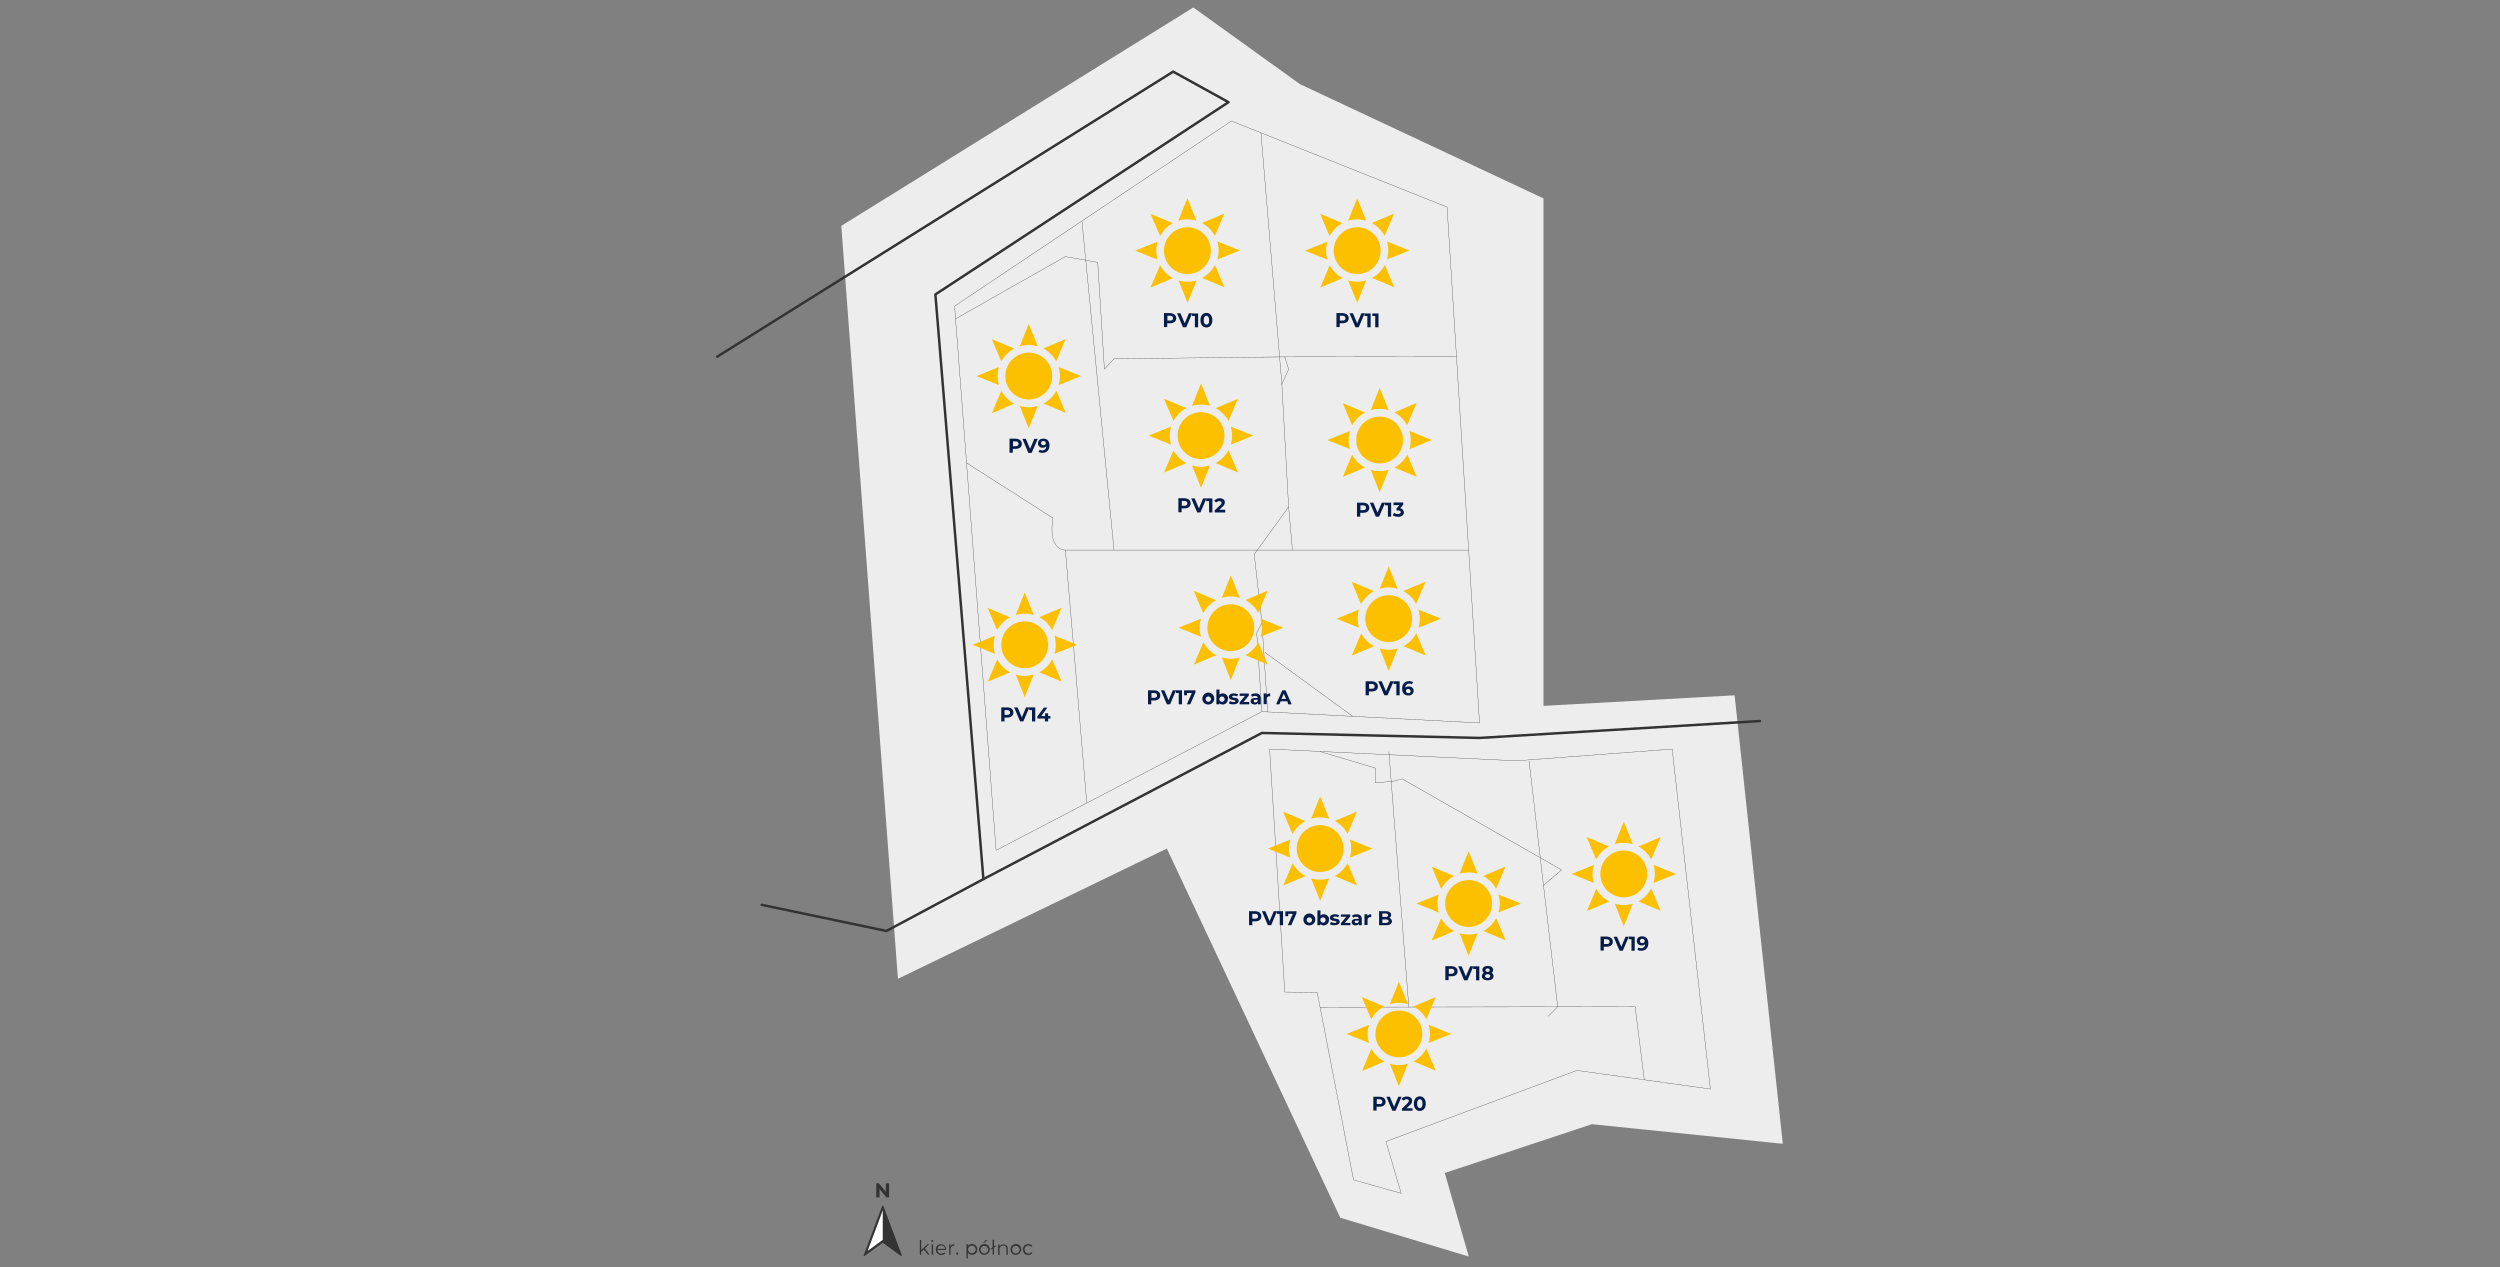 <?xml version="1.0" encoding="UTF-8"?> <!-- Generator: Adobe Illustrator 26.5.0, SVG Export Plug-In . SVG Version: 6.00 Build 0) --> <svg xmlns="http://www.w3.org/2000/svg" xmlns:xlink="http://www.w3.org/1999/xlink" version="1.1" id="Layer_1" x="0px" y="0px" viewBox="0 0 1301.6 659.8" style="enable-background:new 0 0 1301.6 659.8;" xml:space="preserve"><rect x="0" y="0" width="1301.6" height="659.8" fill="#808080" stroke="none"/> <style type="text/css"> .st0{fill-rule:evenodd;clip-rule:evenodd;fill:#333333;stroke:#333333;stroke-width:0.648;stroke-linecap:round;stroke-linejoin:round;} .st1{fill-rule:evenodd;clip-rule:evenodd;fill:#FFFFFF;} .st2{fill:#333333;} .st3{fill:#EDEDED;} .st4{fill:none;stroke:#333333;stroke-width:1.296;stroke-linecap:round;stroke-linejoin:round;} .st5{fill:none;stroke:#333333;stroke-width:0.162;stroke-linecap:round;stroke-linejoin:round;} .st6{fill:#071D49;} .st7{fill:#FCC000;} </style> <g id="Krzęcin"> <g> <g> <g> <path class="st0" d="M450,653.6l9.6-7l9.6,7l-9.6-25.6l-4.8,12.8L450,653.6z"></path> <path class="st1" d="M459.6,630.1v15.4l-7.9,5.8l4-10.6L459.6,630.1z"></path> </g> <path class="st2" d="M462.9,616.1v7.3h-1.4l-3.6-4.4v4.4h-1.7v-7.3h1.4l3.6,4.4v-4.4L462.9,616.1z"></path> </g> <g> <path class="st2" d="M480.9,650.5l-1.3,1.2v1.6h-0.7v-7.7h0.7v5.2l3.3-3h0.9l-2.3,2.2l2.5,3.2h-0.9L480.9,650.5z"></path> <path class="st2" d="M484.9,646.1c0-0.3,0.2-0.5,0.5-0.5c0,0,0,0,0,0c0.3,0,0.5,0.2,0.5,0.5c0,0.3-0.2,0.5-0.5,0.5 C485.2,646.6,484.9,646.4,484.9,646.1L484.9,646.1z M485.1,647.8h0.7v5.5h-0.7V647.8z"></path> <path class="st2" d="M492.6,650.8h-4.6c0.1,1.1,1,2,2.1,1.9c0,0,0,0,0,0c0.6,0,1.2-0.2,1.7-0.7l0.4,0.5c-1.1,1.2-2.9,1.2-4.1,0.1 c-0.6-0.5-0.9-1.3-0.9-2c-0.1-1.5,1-2.7,2.5-2.8c1.5-0.1,2.7,1,2.8,2.5c0,0.1,0,0.2,0,0.3C492.7,650.6,492.6,650.7,492.6,650.8z M488.1,650.2h3.9c-0.1-1.1-1-1.9-2.1-1.8C488.9,648.5,488.1,649.2,488.1,650.2z"></path> <path class="st2" d="M496.9,647.8v0.7h-0.2c-1,0-1.8,0.7-1.8,1.7c0,0.1,0,0.2,0,0.3v2.8h-0.7v-5.5h0.7v1.1 C495.2,648.1,496.1,647.6,496.9,647.8z"></path> <path class="st2" d="M497.8,652.7c0-0.3,0.2-0.6,0.5-0.6c0,0,0,0,0,0c0.3,0,0.6,0.3,0.6,0.6c0,0.3-0.2,0.6-0.6,0.6 C498.1,653.3,497.8,653,497.8,652.7C497.8,652.7,497.8,652.7,497.8,652.7z"></path> <path class="st2" d="M508.8,650.5c0.1,1.5-1,2.7-2.5,2.8c-0.1,0-0.2,0-0.3,0c-0.8,0-1.6-0.4-2.1-1.1v3h-0.7v-7.5h0.7v1.1 c0.4-0.7,1.2-1.2,2.1-1.1c1.5-0.1,2.7,1.1,2.8,2.5C508.8,650.3,508.8,650.4,508.8,650.5z M508,650.5c0-1.1-0.9-2-2-2s-2,0.9-2,2 s0.9,2,2,2S508,651.6,508,650.5z"></path> <path class="st2" d="M509.7,650.5c0-1.5,1.2-2.8,2.8-2.8s2.8,1.2,2.8,2.8c0,1.5-1.2,2.8-2.8,2.8c-1.5,0.1-2.7-1.1-2.8-2.6 C509.7,650.6,509.7,650.6,509.7,650.5z M514.5,650.5c-0.1-1.1-1-1.9-2.1-1.9c-1.1,0.1-1.9,1-1.9,2.1c0.1,1.1,0.9,1.9,2,1.9 c1.1,0,2-0.9,2-2C514.5,650.6,514.5,650.6,514.5,650.5z M513.2,645.7h1l-1.7,1.3h-0.7L513.2,645.7z"></path> <path class="st2" d="M517.5,649.6v3.6h-0.7v-3.1l-0.7,0.5l-0.3-0.4l1-0.8v-3.9h0.7v3.4l0.7-0.5l0.3,0.5L517.5,649.6z"></path> <path class="st2" d="M524.7,650.1v3.2h-0.7v-3.1c0.1-0.8-0.4-1.6-1.3-1.7c-0.1,0-0.2,0-0.4,0c-1-0.1-1.8,0.7-1.9,1.7 c0,0.1,0,0.2,0,0.3v2.9h-0.7v-5.5h0.7v1c0.5-0.7,1.3-1.1,2.1-1c1.1-0.1,2.1,0.8,2.2,1.9C524.7,649.8,524.7,650,524.7,650.1z"></path> <path class="st2" d="M526.1,650.5c0-1.5,1.2-2.8,2.8-2.8s2.8,1.2,2.8,2.8c0,1.5-1.2,2.8-2.8,2.8c-1.5,0.1-2.7-1.1-2.8-2.6 C526.1,650.7,526.1,650.6,526.1,650.5z M530.9,650.5c-0.1-1.1-1-1.9-2.1-1.9s-1.9,1-1.9,2.1c0.1,1.1,0.9,1.9,2,1.9 c1.1,0,2-0.9,2-2C530.9,650.6,530.9,650.6,530.9,650.5z"></path> <path class="st2" d="M532.6,650.5c-0.1-1.5,1.1-2.7,2.6-2.8c0.1,0,0.1,0,0.2,0c0.9,0,1.7,0.4,2.1,1.1l-0.5,0.4 c-0.4-0.5-1-0.8-1.6-0.8c-1.2,0.1-2.1,1.1-2,2.3c0.1,1.1,0.9,1.9,2,2c0.6,0,1.2-0.3,1.6-0.8l0.5,0.4c-0.5,0.7-1.3,1.1-2.1,1.1 c-1.5,0.1-2.7-1.1-2.8-2.6C532.6,650.7,532.6,650.6,532.6,650.5z"></path> </g> <polygon class="st3" points="467.5,509.6 607.5,441.8 697.8,634 764.7,654.2 752.2,610.7 828.8,585.3 928.2,595.5 903.1,362 803.6,367.5 803.6,103.3 676.8,43.8 621.3,3.9 438,117.6 "></polygon> <polyline class="st4" points="396.6,471.1 461.5,484.7 512,457.7 487,153.3 639.6,53.2 610.8,37.3 373.4,185.7 "></polyline> <polyline class="st4" points="512,457.7 657,381.6 770.3,384.2 916.3,375.4 "></polyline> <polygon class="st5" points="661,390 789.3,396.1 870.6,390 890.5,567 821,557.3 721.6,594.3 729.5,621.3 704.7,614.3 685.8,516.7 668.9,516.5 "></polygon> <polygon class="st5" points="641.1,63 753.4,107.8 770.3,376.4 657,370.5 518.6,442.7 497,159.4 "></polygon> <polyline class="st5" points="856.1,562.2 851.3,524.1 687.3,524.4 "></polyline> <polyline class="st5" points="687.3,391.3 716.1,399.9 716.1,407.6 725.6,406.7 730,405.5 813,452.9 803.6,461 811,524.1 806.1,529.1 "></polyline> <line class="st5" x1="796.1" y1="396.1" x2="803.6" y2="461"></line> <line class="st5" x1="733.5" y1="524.4" x2="723.1" y2="391.3"></line> <path class="st5" d="M503.2,241l45,28.7c0,0-3.2,16.2,6.5,16.7L565.8,418"></path> <polyline class="st5" points="563.3,115.1 580,286.4 554.6,286.4 "></polyline> <polyline class="st5" points="497.5,166 554.6,133.6 571.5,136.6 575,192.2 580,186.8 668.9,185.8 670.9,192.2 667.4,200.2 670.9,263.9 653,288.6 657,324.3 654.3,329.5 657,370.5 "></polyline> <line class="st5" x1="656.5" y1="69.2" x2="667.4" y2="200.2"></line> <line class="st5" x1="758.3" y1="185.7" x2="668.9" y2="185.8"></line> <line class="st5" x1="764.6" y1="286.4" x2="580" y2="286.4"></line> <line class="st5" x1="670.9" y1="263.9" x2="672.9" y2="286.4"></line> <line class="st5" x1="657" y1="324.3" x2="660" y2="370.8"></line> <line class="st5" x1="658.5" y1="339.6" x2="704.2" y2="372.9"></line> <g> <path class="st6" d="M527.6,371c0,1.6-1.2,2.6-3.2,2.6H523v2h-1.7v-7.3h3.2C526.4,368.3,527.6,369.3,527.6,371z M525.9,371 c0-0.8-0.5-1.3-1.5-1.3H523v2.5h1.4C525.4,372.2,525.9,371.8,525.9,371z"></path> <path class="st6" d="M535.9,368.3l-3.1,7.3h-1.7l-3.1-7.3h1.8l2.2,5.2l2.2-5.2H535.9z"></path> <path class="st6" d="M539,368.3v7.3h-1.7v-5.9h-1.5v-1.4L539,368.3z"></path> <path class="st6" d="M546.9,374.1h-1.2v1.5H544v-1.5h-3.9v-1.1l3.4-4.6h1.8l-3.2,4.4h2v-1.4h1.6v1.4h1.2L546.9,374.1z"></path> </g> <g> <circle class="st7" cx="533.5" cy="335.7" r="12.2"></circle> <g> <path class="st7" d="M538.2,320.2l-4.7-11.7l-4.7,11.7C531.9,319.2,535.1,319.2,538.2,320.2z"></path> <path class="st7" d="M525.8,321.4l-11.6-4.9l4.9,11.5C520.7,325.2,523,322.9,525.8,321.4z"></path> <path class="st7" d="M518,331l-11.7,4.7l11.7,4.7C517.1,337.3,517.1,334.1,518,331z"></path> <path class="st7" d="M519.2,343.3l-4.9,11.6l11.6-4.9C523,348.5,520.7,346.2,519.2,343.3z"></path> <path class="st7" d="M528.8,351.2l4.7,11.7l4.7-11.7C535.1,352.1,531.9,352.1,528.8,351.2z"></path> <path class="st7" d="M541.1,350l11.6,4.9l-4.9-11.6C546.3,346.2,544,348.5,541.1,350z"></path> <path class="st7" d="M549,340.4l11.7-4.7L549,331C549.9,334.1,549.9,337.3,549,340.4L549,340.4z"></path> <path class="st7" d="M547.8,328l4.9-11.6l-11.6,4.9C544,322.9,546.3,325.2,547.8,328z"></path> </g> </g> <g> <path class="st6" d="M604.1,362.1c0,1.6-1.2,2.6-3.2,2.6h-1.5v2h-1.7v-7.3h3.1C602.8,359.4,604.1,360.4,604.1,362.1z M602.4,362.1c0-0.8-0.5-1.3-1.5-1.3h-1.4v2.5h1.4C601.8,363.3,602.4,362.9,602.4,362.1z"></path> <path class="st6" d="M612.3,359.4l-3.1,7.3h-1.7l-3.1-7.3h1.8l2.2,5.2l2.2-5.2H612.3z"></path> <path class="st6" d="M615.4,359.4v7.3h-1.7v-5.9h-1.5v-1.4L615.4,359.4z"></path> <path class="st6" d="M622.4,359.4v1.1l-2.7,6.2h-1.8l2.6-5.9H618v1.2h-1.5v-2.6L622.4,359.4z"></path> <path class="st6" d="M626,363.9c-0.1-1.7,1.2-3.2,2.9-3.3c1.7-0.1,3.2,1.2,3.3,2.9s-1.2,3.2-2.9,3.3c-0.1,0-0.1,0-0.2,0 c-1.6,0.1-3-1.1-3.1-2.7C626,364,626,364,626,363.9z M630.5,363.9c-0.1-0.8-0.7-1.4-1.5-1.3s-1.4,0.7-1.3,1.5 c0.1,0.7,0.7,1.3,1.4,1.3c0.8,0,1.4-0.7,1.4-1.4C630.5,364,630.5,363.9,630.5,363.9L630.5,363.9z"></path> <path class="st6" d="M639.3,363.9c0.1,1.5-1.1,2.8-2.5,2.9c-0.1,0-0.2,0-0.2,0c-0.7,0-1.3-0.2-1.8-0.7v0.6h-1.5V359h1.6v2.7 c0.4-0.5,1-0.7,1.7-0.7c1.5,0,2.7,1.1,2.8,2.6C639.3,363.7,639.3,363.8,639.3,363.9z M637.6,363.9c-0.1-0.8-0.8-1.4-1.5-1.3 s-1.4,0.8-1.3,1.5c0.1,0.7,0.7,1.3,1.4,1.3c0.8,0,1.4-0.6,1.4-1.4C637.6,364,637.6,364,637.6,363.9z"></path> <path class="st6" d="M639.8,366.2l0.5-1.2c0.6,0.3,1.3,0.5,1.9,0.5c0.8,0,1-0.2,1-0.5c0-0.9-3.4,0-3.4-2.2c0-1.1,1-1.8,2.6-1.8 c0.7,0,1.5,0.2,2.2,0.5l-0.5,1.1c-0.5-0.3-1-0.4-1.6-0.4c-0.7,0-1,0.2-1,0.5c0,1,3.4,0,3.4,2.2c0,1-1,1.8-2.6,1.8 C641.4,366.8,640.5,366.6,639.8,366.2z"></path> <path class="st6" d="M650.4,365.5v1.2h-5v-1l2.8-3.4h-2.8v-1.2h4.8v1l-2.8,3.4H650.4z"></path> <path class="st6" d="M656.4,363.5v3.2h-1.5V366c-0.4,0.6-1,0.9-1.7,0.8c-1.3,0-2.1-0.7-2.1-1.7s0.7-1.7,2.4-1.7h1.3 c0-0.7-0.4-1.1-1.3-1.1c-0.6,0-1.1,0.2-1.6,0.5l-0.6-1.1c0.7-0.5,1.5-0.7,2.4-0.7C655.4,361,656.4,361.8,656.4,363.5z M654.8,364.9v-0.6h-1.1c-0.8,0-1,0.3-1,0.7s0.3,0.7,0.9,0.7C654.1,365.7,654.6,365.4,654.8,364.9L654.8,364.9z"></path> <path class="st6" d="M661.3,361v1.5H661c-0.8-0.1-1.4,0.5-1.5,1.2c0,0.1,0,0.2,0,0.3v2.6h-1.6v-5.6h1.5v0.7 C659.9,361.3,660.6,361,661.3,361z"></path> <path class="st6" d="M670.2,365.1h-3.4l-0.7,1.6h-1.7l3.2-7.3h1.7l3.2,7.3h-1.8L670.2,365.1z M669.6,363.9l-1.2-2.8l-1.2,2.8 H669.6z"></path> </g> <g> <circle class="st7" cx="640.8" cy="326.8" r="12.2"></circle> <g> <path class="st7" d="M645.5,311.3l-4.7-11.7l-4.7,11.7C639.1,310.3,642.4,310.3,645.5,311.3z"></path> <path class="st7" d="M633.1,312.5l-11.6-4.9l4.9,11.6C628,316.3,630.3,314,633.1,312.5z"></path> <path class="st7" d="M625.3,322.1l-11.7,4.7l11.7,4.7C624.3,328.4,624.3,325.1,625.3,322.1z"></path> <path class="st7" d="M626.5,334.4l-4.9,11.6l11.6-4.9C630.3,339.6,628,337.2,626.5,334.4z"></path> <path class="st7" d="M636.1,342.3l4.7,11.7l4.7-11.7C642.4,343.2,639.1,343.2,636.1,342.3z"></path> <path class="st7" d="M648.4,341.1L660,346l-4.9-11.6C653.6,337.3,651.2,339.6,648.4,341.1z"></path> <path class="st7" d="M656.3,331.5l11.7-4.7l-11.7-4.7C657.2,325.1,657.2,328.4,656.3,331.5z"></path> <path class="st7" d="M655.1,319.1l4.9-11.6l-11.6,4.9C651.3,314,653.6,316.3,655.1,319.1z"></path> </g> </g> <g> <path class="st6" d="M717.4,357.4c0,1.6-1.2,2.6-3.2,2.6h-1.5v2h-1.7v-7.3h3.1C716.1,354.7,717.4,355.8,717.4,357.4z M715.7,357.4c0-0.8-0.5-1.3-1.5-1.3h-1.4v2.5h1.4C715.1,358.6,715.7,358.2,715.7,357.4L715.7,357.4z"></path> <path class="st6" d="M725.6,354.7l-3.2,7.3h-1.7l-3.1-7.3h1.8l2.2,5.2l2.2-5.2L725.6,354.7z"></path> <path class="st6" d="M728.7,354.7v7.3h-1.7v-5.9h-1.5v-1.4L728.7,354.7z"></path> <path class="st6" d="M736,359.7c0,1.4-1.2,2.5-2.6,2.4c-0.1,0-0.1,0-0.2,0c-2,0-3.2-1.2-3.2-3.6c0-2.5,1.5-3.9,3.7-3.9 c0.7,0,1.4,0.2,2,0.5l-0.6,1.2c-0.4-0.3-0.9-0.4-1.4-0.4c-1.1,0-2,0.8-2,1.8c0,0.1,0,0.2,0,0.3c0.5-0.5,1.1-0.7,1.8-0.6 c1.3-0.1,2.4,0.8,2.5,2.1C736,359.6,736,359.7,736,359.7z M734.4,359.8c0-0.6-0.5-1.1-1.1-1.1c0,0-0.1,0-0.1,0 c-0.6-0.1-1.2,0.4-1.2,1c0,0,0,0.1,0,0.1c0,0.6,0.5,1.1,1.3,1.1c0.6,0.1,1.1-0.4,1.2-1C734.4,359.9,734.4,359.8,734.4,359.8 L734.4,359.8z"></path> </g> <g> <circle class="st7" cx="723" cy="322.1" r="12.2"></circle> <g> <path class="st7" d="M727.7,306.6l-4.7-11.7l-4.7,11.7C721.4,305.6,724.6,305.6,727.7,306.6L727.7,306.6z"></path> <path class="st7" d="M715.3,307.8l-11.6-4.9l4.9,11.6C710.2,311.6,712.5,309.3,715.3,307.8z"></path> <path class="st7" d="M707.5,317.4l-11.7,4.7l11.7,4.7C706.6,323.7,706.6,320.5,707.5,317.4z"></path> <path class="st7" d="M708.7,329.7l-4.9,11.6l11.6-4.9C712.5,334.9,710.2,332.6,708.7,329.7z"></path> <path class="st7" d="M718.3,337.6l4.7,11.7l4.7-11.7C724.6,338.5,721.4,338.5,718.3,337.6L718.3,337.6z"></path> <path class="st7" d="M730.7,336.4l11.6,4.9l-4.9-11.6C735.8,332.6,733.5,334.9,730.7,336.4z"></path> <path class="st7" d="M738.5,326.8l11.7-4.7l-11.7-4.7C739.4,320.5,739.4,323.7,738.5,326.8z"></path> <path class="st7" d="M737.3,314.4l4.9-11.6l-11.6,4.9C733.5,309.3,735.8,311.6,737.3,314.4z"></path> </g> </g> <g> <path class="st6" d="M712.9,264.4c0,1.6-1.2,2.6-3.2,2.6h-1.5v2h-1.7v-7.3h3.1C711.7,261.7,712.9,262.8,712.9,264.4z M711.2,264.4c0-0.8-0.5-1.3-1.5-1.3h-1.4v2.5h1.4C710.7,265.6,711.2,265.2,711.2,264.4z"></path> <path class="st6" d="M721.2,261.7L718,269h-1.7l-3.1-7.3h1.8l2.2,5.2l2.2-5.2L721.2,261.7z"></path> <path class="st6" d="M724.3,261.7v7.3h-1.7v-5.9h-1.5v-1.4L724.3,261.7z"></path> <path class="st6" d="M730.9,266.8c0,1.2-0.9,2.3-3,2.3c-1,0-1.9-0.3-2.8-0.8l0.7-1.3c0.6,0.4,1.3,0.7,2.1,0.6 c0.8,0,1.4-0.3,1.4-0.9s-0.4-0.9-1.4-0.9h-0.8v-1.1l1.5-1.7h-3.1v-1.4h5.1v1.1l-1.6,1.9C730,264.7,730.9,265.7,730.9,266.8z"></path> </g> <g> <circle class="st7" cx="718.3" cy="229.1" r="12.2"></circle> <g> <path class="st7" d="M723,213.6l-4.7-11.7l-4.7,11.7C716.7,212.6,719.9,212.6,723,213.6L723,213.6z"></path> <path class="st7" d="M710.7,214.8l-11.6-4.9l4.9,11.6C705.5,218.6,707.8,216.3,710.7,214.8z"></path> <path class="st7" d="M702.8,224.4l-11.7,4.7l11.7,4.7C701.9,230.7,701.9,227.5,702.8,224.4z"></path> <path class="st7" d="M704,236.7l-4.9,11.6l11.6-4.9C707.8,241.9,705.5,239.6,704,236.7z"></path> <path class="st7" d="M713.6,244.6l4.7,11.7l4.7-11.7C719.9,245.5,716.7,245.5,713.6,244.6L713.6,244.6z"></path> <path class="st7" d="M726,243.4l11.6,4.9l-4.9-11.6C731.1,239.6,728.8,241.9,726,243.4z"></path> <path class="st7" d="M733.8,233.8l11.7-4.7l-11.7-4.7C734.7,227.5,734.7,230.7,733.8,233.8z"></path> <path class="st7" d="M732.6,221.4l4.9-11.6l-11.5,4.9C728.8,216.3,731.1,218.6,732.6,221.4z"></path> </g> </g> <g> <path class="st6" d="M702.2,165.7c0,1.6-1.2,2.6-3.2,2.6h-1.5v2h-1.7v-7.3h3.1C701,163.1,702.2,164.1,702.2,165.7z M700.5,165.7 c0-0.8-0.5-1.3-1.5-1.3h-1.4v2.5h1.4C700,167,700.5,166.5,700.5,165.7L700.5,165.7z"></path> <path class="st6" d="M710.5,163.1l-3.1,7.3h-1.7l-3.1-7.3h1.8l2.2,5.2l2.2-5.2H710.5z"></path> <path class="st6" d="M713.6,163.1v7.3h-1.7v-5.9h-1.5v-1.3H713.6z"></path> <path class="st6" d="M717.7,163.1v7.3H716v-5.9h-1.5v-1.3H717.7z"></path> </g> <g> <circle class="st7" cx="706.6" cy="130.5" r="12.2"></circle> <g> <path class="st7" d="M711.3,114.9l-4.7-11.7l-4.7,11.7C705,114,708.2,114,711.3,114.9z"></path> <path class="st7" d="M698.9,116.2l-11.6-4.9l4.9,11.6C693.8,120,696.1,117.7,698.9,116.2z"></path> <path class="st7" d="M691.1,125.8l-11.7,4.7l11.7,4.7C690.2,132.1,690.2,128.8,691.1,125.8z"></path> <path class="st7" d="M692.3,138.1l-4.9,11.6l11.6-4.9C696.1,143.2,693.8,140.9,692.3,138.1z"></path> <path class="st7" d="M701.9,146l4.7,11.7l4.7-11.7C708.2,146.9,705,146.9,701.9,146z"></path> <path class="st7" d="M714.3,144.7l11.6,4.9l-4.9-11.6C719.4,140.9,717.1,143.2,714.3,144.7z"></path> <path class="st7" d="M722.1,135.1l11.7-4.7l-11.7-4.7C723,128.8,723,132.1,722.1,135.1z"></path> <path class="st7" d="M720.9,122.8l4.9-11.6l-11.6,4.9C717.1,117.7,719.4,120,720.9,122.8z"></path> </g> </g> <g> <path class="st6" d="M612.4,165.7c0,1.6-1.2,2.6-3.2,2.6h-1.5v2h-1.7v-7.3h3.1C611.2,163.1,612.4,164.1,612.4,165.7z M610.7,165.7c0-0.8-0.5-1.3-1.5-1.3h-1.4v2.5h1.4C610.2,167,610.7,166.5,610.7,165.7z"></path> <path class="st6" d="M620.7,163.1l-3.1,7.3h-1.7l-3.1-7.3h1.8l2.2,5.2l2.2-5.2H620.7z"></path> <path class="st6" d="M623.8,163.1v7.3h-1.7v-5.9h-1.5v-1.3H623.8z"></path> <path class="st6" d="M625,166.7c0-2.4,1.3-3.8,3.1-3.8s3.1,1.4,3.1,3.8s-1.3,3.8-3.1,3.8S625,169.1,625,166.7z M629.5,166.7 c0-1.6-0.6-2.3-1.4-2.3s-1.4,0.7-1.4,2.3s0.6,2.3,1.4,2.3S629.6,168.4,629.5,166.7L629.5,166.7z"></path> </g> <g> <circle class="st7" cx="618.2" cy="130.5" r="12.2"></circle> <g> <path class="st7" d="M622.9,114.9l-4.7-11.7l-4.7,11.7C616.6,114,619.9,114,622.9,114.9z"></path> <path class="st7" d="M610.6,116.2l-11.6-4.9l5,11.6C605.5,120,607.8,117.7,610.6,116.2z"></path> <path class="st7" d="M602.7,125.8l-11.7,4.7l11.7,4.7C601.8,132.1,601.8,128.8,602.7,125.8z"></path> <path class="st7" d="M604,138.1l-5,11.6l11.6-4.9C607.8,143.2,605.5,140.9,604,138.1z"></path> <path class="st7" d="M613.6,146l4.7,11.7l4.7-11.7C619.9,146.9,616.6,146.9,613.6,146z"></path> <path class="st7" d="M625.9,144.7l11.6,4.9l-4.9-11.6C631,140.9,628.7,143.2,625.9,144.7z"></path> <path class="st7" d="M633.8,135.1l11.7-4.7l-11.7-4.7C634.7,128.8,634.7,132.1,633.8,135.1z"></path> <path class="st7" d="M632.5,122.8l4.9-11.6l-11.6,4.9C628.7,117.7,631,120,632.5,122.8z"></path> </g> </g> <g> <path class="st6" d="M619.9,262.1c0,1.6-1.2,2.6-3.2,2.6h-1.5v2h-1.7v-7.3h3.2C618.7,259.5,619.9,260.5,619.9,262.1z M618.2,262.1c0-0.8-0.5-1.3-1.5-1.3h-1.4v2.5h1.4C617.6,263.4,618.2,262.9,618.2,262.1z"></path> <path class="st6" d="M628.1,259.5l-3.1,7.3h-1.7l-3.1-7.3h1.8l2.2,5.2l2.2-5.2H628.1z"></path> <path class="st6" d="M631.2,259.5v7.3h-1.7v-5.9h-1.5v-1.4H631.2z"></path> <path class="st6" d="M637.9,265.4v1.4h-5.5v-1.1l2.8-2.6c0.7-0.6,0.8-1,0.8-1.3c0-0.6-0.4-0.9-1.2-0.9c-0.6,0-1.2,0.3-1.5,0.7 l-1.2-0.8c0.7-0.9,1.8-1.4,2.9-1.4c1.6,0,2.7,0.8,2.7,2.1c0,0.9-0.5,1.8-1.2,2.3l-1.7,1.6L637.9,265.4z"></path> </g> <g> <circle class="st7" cx="625.3" cy="226.8" r="12.2"></circle> <g> <path class="st7" d="M630,211.3l-4.7-11.7l-4.7,11.7C623.7,210.4,626.9,210.4,630,211.3z"></path> <path class="st7" d="M617.6,212.5l-11.6-4.9l5,11.6C612.5,216.3,614.8,214,617.6,212.5z"></path> <path class="st7" d="M609.7,222.1l-11.7,4.7l11.7,4.7C608.8,228.4,608.8,225.2,609.7,222.1z"></path> <path class="st7" d="M611,234.5l-5,11.5l11.6-4.9C614.8,239.6,612.5,237.3,611,234.5z"></path> <path class="st7" d="M620.6,242.3l4.7,11.7l4.7-11.7C626.9,243.3,623.7,243.3,620.6,242.3L620.6,242.3z"></path> <path class="st7" d="M632.9,241.1l11.6,4.9l-4.9-11.6C638,237.3,635.7,239.6,632.9,241.1z"></path> <path class="st7" d="M640.8,231.5l11.7-4.7l-11.7-4.7C641.7,225.2,641.7,228.4,640.8,231.5z"></path> <path class="st7" d="M639.6,219.2l4.9-11.6l-11.6,4.9C635.7,214,638,216.3,639.6,219.2z"></path> </g> </g> <g> <path class="st6" d="M532,231.1c0,1.6-1.2,2.6-3.2,2.6h-1.5v2h-1.7v-7.3h3.2C530.8,228.5,532,229.5,532,231.1z M530.3,231.1 c0-0.8-0.5-1.3-1.5-1.3h-1.4v2.5h1.4C529.8,232.3,530.3,231.9,530.3,231.1L530.3,231.1z"></path> <path class="st6" d="M540.3,228.5l-3.2,7.3h-1.7l-3.1-7.3h1.8l2.2,5.2l2.2-5.2H540.3z"></path> <path class="st6" d="M546.4,231.9c0,2.5-1.5,3.9-3.7,3.9c-0.7,0-1.4-0.2-2-0.5l0.6-1.2c0.4,0.3,0.9,0.4,1.4,0.4 c1.1,0,2-0.8,2-1.8c0-0.1,0-0.2,0-0.3c-0.5,0.5-1.1,0.7-1.8,0.7c-1.3,0.1-2.4-0.8-2.5-2.1c0-0.1,0-0.1,0-0.2 c0-1.4,1.2-2.5,2.6-2.4c0.1,0,0.1,0,0.2,0C545.2,228.3,546.4,229.6,546.4,231.9z M544.5,230.7c0-0.6-0.5-1.1-1.3-1.1 c-0.6-0.1-1.1,0.4-1.2,1c-0.1,0.6,0.4,1.1,1,1.2c0.1,0,0.1,0,0.2,0c0.6,0.1,1.2-0.4,1.3-1C544.5,230.7,544.5,230.7,544.5,230.7 L544.5,230.7z"></path> </g> <g> <circle class="st7" cx="535.6" cy="195.8" r="12.2"></circle> <g> <path class="st7" d="M540.3,180.3l-4.7-11.7l-4.7,11.7C534,179.4,537.3,179.4,540.3,180.3z"></path> <path class="st7" d="M528,181.5l-11.6-4.9l4.9,11.6C522.9,185.3,525.2,183,528,181.5z"></path> <path class="st7" d="M520.1,191.1l-11.7,4.7l11.7,4.7C519.2,197.4,519.2,194.2,520.1,191.1z"></path> <path class="st7" d="M521.3,203.5l-4.9,11.6l11.6-4.9C525.2,208.6,522.9,206.3,521.3,203.5z"></path> <path class="st7" d="M530.9,211.3l4.7,11.7l4.7-11.7C537.3,212.3,534,212.3,530.9,211.3L530.9,211.3z"></path> <path class="st7" d="M543.3,210.1l11.6,4.9l-4.9-11.6C548.4,206.3,546.1,208.6,543.3,210.1z"></path> <path class="st7" d="M551.1,200.5l11.7-4.7l-11.7-4.7C552.1,194.2,552.1,197.4,551.1,200.5z"></path> <path class="st7" d="M549.9,188.1l4.9-11.6l-11.6,4.9C546.1,183,548.4,185.3,549.9,188.1z"></path> </g> </g> <g> <path class="st6" d="M656.7,477.1c0,1.6-1.2,2.6-3.2,2.6H652v2h-1.7v-7.3h3.1C655.4,474.4,656.7,475.4,656.7,477.1z M655,477.1 c0-0.8-0.5-1.3-1.5-1.3H652v2.5h1.4C654.4,478.3,655,477.9,655,477.1L655,477.1z"></path> <path class="st6" d="M664.9,474.4l-3.1,7.3h-1.7l-3.1-7.3h1.8l2.2,5.2l2.2-5.2H664.9z"></path> <path class="st6" d="M668,474.4v7.3h-1.7v-5.9h-1.5v-1.4H668z"></path> <path class="st6" d="M675,474.4v1.1l-2.7,6.2h-1.8l2.6-5.9h-2.4v1.2h-1.5v-2.5L675,474.4z"></path> <path class="st6" d="M678.6,478.9c-0.1-1.7,1.2-3.2,2.9-3.3c1.7-0.1,3.2,1.2,3.3,2.9s-1.2,3.2-2.9,3.3c-0.1,0-0.1,0-0.2,0 c-1.6,0.1-3-1.1-3.1-2.7C678.6,479,678.6,479,678.6,478.9z M683.1,478.9c-0.1-0.8-0.8-1.4-1.5-1.3c-0.8,0.1-1.4,0.8-1.3,1.5 c0.1,0.7,0.7,1.3,1.4,1.3c0.8,0,1.4-0.6,1.4-1.4C683.1,479,683.1,479,683.1,478.9z"></path> <path class="st6" d="M691.9,478.9c0.1,1.5-1.1,2.8-2.5,2.9c-0.1,0-0.2,0-0.2,0c-0.7,0-1.3-0.2-1.8-0.7v0.6h-1.5V474h1.6v2.7 c0.4-0.5,1-0.7,1.7-0.7c1.5,0,2.7,1.1,2.8,2.6C691.9,478.7,691.9,478.8,691.9,478.9z M690.2,478.9c-0.1-0.8-0.8-1.4-1.5-1.3 c-0.8,0.1-1.4,0.8-1.3,1.5c0.1,0.7,0.7,1.3,1.4,1.3c0.8,0,1.4-0.6,1.4-1.4C690.2,479,690.2,479,690.2,478.9z"></path> <path class="st6" d="M692.4,481.2l0.5-1.2c0.6,0.3,1.3,0.5,1.9,0.5c0.8,0,1-0.2,1-0.5c0-0.9-3.4,0-3.4-2.2c0-1.1,1-1.8,2.6-1.8 c0.7,0,1.5,0.1,2.2,0.5l-0.5,1.1c-0.5-0.3-1-0.4-1.6-0.4c-0.7,0-1,0.2-1,0.5c0,1,3.4,0,3.4,2.2c0,1-1,1.8-2.6,1.8 C694,481.8,693.1,481.6,692.4,481.2z"></path> <path class="st6" d="M703.1,480.5v1.2h-5v-1l2.8-3.4h-2.8v-1.2h4.9v1l-2.8,3.4H703.1z"></path> <path class="st6" d="M709,478.5v3.2h-1.5V481c-0.4,0.5-1,0.8-1.7,0.8c-1.3,0-2.1-0.7-2.1-1.7s0.7-1.7,2.4-1.7h1.3 c0-0.7-0.4-1.1-1.3-1.1c-0.6,0-1.1,0.2-1.6,0.5l-0.6-1.1c0.7-0.5,1.6-0.7,2.4-0.7C708,476,709,476.8,709,478.5z M707.4,479.9 v-0.6h-1.1c-0.8,0-1,0.3-1,0.6s0.3,0.7,0.9,0.7C706.7,480.7,707.2,480.4,707.4,479.9L707.4,479.9z"></path> <path class="st6" d="M713.9,476v1.5h-0.4c-0.8-0.1-1.4,0.5-1.5,1.2c0,0.1,0,0.2,0,0.3v2.6h-1.6v-5.6h1.5v0.7 C712.5,476.3,713.2,475.9,713.9,476z"></path> <path class="st6" d="M724.7,479.7c0,1.2-1,2-2.9,2H718v-7.3h3.5c1.8,0,2.8,0.8,2.8,1.9c0,0.7-0.4,1.3-1,1.6 C724.1,478.1,724.7,478.9,724.7,479.7z M719.7,475.7v1.7h1.7c0.8,0,1.3-0.3,1.3-0.9s-0.5-0.9-1.3-0.9H719.7z M723,479.6 c0-0.6-0.5-0.9-1.3-0.9h-2v1.8h2C722.5,480.4,723,480.2,723,479.6L723,479.6z"></path> </g> <g> <circle class="st7" cx="687.3" cy="441.8" r="12.2"></circle> <g> <path class="st7" d="M692,426.3l-4.7-11.7l-4.7,11.7C685.7,425.3,688.9,425.3,692,426.3z"></path> <path class="st7" d="M679.6,427.5l-11.6-4.9l4.9,11.6C674.5,431.3,676.8,429,679.6,427.5z"></path> <path class="st7" d="M671.8,437.1l-11.7,4.7l11.7,4.7C670.8,443.4,670.8,440.1,671.8,437.1z"></path> <path class="st7" d="M673,449.4l-4.9,11.6l11.6-4.9C676.8,454.6,674.5,452.2,673,449.4z"></path> <path class="st7" d="M682.6,457.3l4.7,11.7l4.7-11.7C688.9,458.2,685.7,458.2,682.6,457.3L682.6,457.3z"></path> <path class="st7" d="M694.9,456.1l11.6,4.9l-4.9-11.6C700.1,452.2,697.8,454.5,694.9,456.1z"></path> <path class="st7" d="M702.8,446.5l11.7-4.7l-11.7-4.7C703.7,440.1,703.7,443.4,702.8,446.5z"></path> <path class="st7" d="M701.6,434.1l4.9-11.6l-11.6,4.9C697.8,429,700.1,431.3,701.6,434.1z"></path> </g> </g> <g> <path class="st6" d="M758.9,505.7c0,1.6-1.2,2.6-3.2,2.6h-1.5v2h-1.7v-7.3h3.2C757.6,503.1,758.9,504.1,758.9,505.7z M757.2,505.7c0-0.8-0.5-1.3-1.5-1.3h-1.4v2.6h1.4C756.6,507,757.2,506.5,757.2,505.7L757.2,505.7z"></path> <path class="st6" d="M767.1,503.1l-3.1,7.3h-1.7l-3.1-7.3h1.8l2.2,5.2l2.2-5.2H767.1z"></path> <path class="st6" d="M770.2,503.1v7.3h-1.7v-5.9h-1.5v-1.4L770.2,503.1z"></path> <path class="st6" d="M777.6,508.2c0,1.4-1.2,2.2-3.1,2.2s-3-0.9-3-2.2c0-0.7,0.4-1.4,1.1-1.7c-0.5-0.3-0.9-0.9-0.8-1.5 c0-1.3,1.1-2.1,2.8-2.1s2.8,0.8,2.8,2.1c0,0.6-0.3,1.2-0.8,1.5C777.2,506.8,777.6,507.5,777.6,508.2z M775.9,508.2 c0-0.6-0.5-1-1.4-1s-1.3,0.4-1.3,1s0.5,1,1.3,1S775.9,508.8,775.9,508.2z M773.4,505.1c0,0.5,0.4,0.9,1.1,0.9s1.1-0.3,1.1-0.9 s-0.5-0.9-1.1-0.9S773.4,504.5,773.4,505.1L773.4,505.1z"></path> </g> <g> <circle class="st7" cx="764.6" cy="470.4" r="12.2"></circle> <g> <path class="st7" d="M769.3,454.9l-4.7-11.7l-4.7,11.7C763,454,766.2,454,769.3,454.9z"></path> <path class="st7" d="M757,456.1l-11.6-4.9l4.9,11.6C751.9,459.9,754.2,457.6,757,456.1z"></path> <path class="st7" d="M749.1,465.7l-11.7,4.7l11.7,4.7C748.2,472,748.2,468.8,749.1,465.7z"></path> <path class="st7" d="M750.3,478.1l-4.9,11.6l11.6-4.9C754.2,483.2,751.9,480.9,750.3,478.1z"></path> <path class="st7" d="M759.9,485.9l4.7,11.7l4.7-11.7C766.2,486.8,763,486.8,759.9,485.9z"></path> <path class="st7" d="M772.3,484.7l11.6,4.9l-4.9-11.6C777.4,480.9,775.1,483.2,772.3,484.7z"></path> <path class="st7" d="M780.1,475.1l11.7-4.7l-11.7-4.7C781.1,468.8,781.1,472,780.1,475.1z"></path> <path class="st7" d="M778.9,462.8l4.9-11.6l-11.6,4.9C775.1,457.6,777.4,459.9,778.9,462.8z"></path> </g> </g> <g> <path class="st6" d="M839.7,490.3c0,1.6-1.2,2.6-3.2,2.6h-1.5v2h-1.7v-7.3h3.1C838.5,487.7,839.7,488.7,839.7,490.3z M838,490.3 c0-0.8-0.5-1.3-1.5-1.3h-1.4v2.5h1.4C837.5,491.6,838,491.1,838,490.3L838,490.3z"></path> <path class="st6" d="M848,487.7l-3.1,7.3h-1.7l-3.1-7.3h1.8l2.2,5.2l2.2-5.2H848z"></path> <path class="st6" d="M851.1,487.7v7.3h-1.7V489H848v-1.4L851.1,487.7z"></path> <path class="st6" d="M858.2,491.1c0,2.5-1.5,3.9-3.7,3.9c-0.7,0-1.4-0.1-2-0.5l0.6-1.2c0.4,0.3,0.9,0.4,1.4,0.4 c1.1,0,2-0.8,2-1.9c0-0.1,0-0.2,0-0.2c-0.5,0.4-1.1,0.7-1.8,0.6c-1.3,0.1-2.4-0.8-2.5-2.1c0-0.1,0-0.1,0-0.2 c0-1.4,1.2-2.5,2.6-2.4c0.1,0,0.1,0,0.2,0C856.9,487.5,858.2,488.8,858.2,491.1z M856.3,489.9c0-0.6-0.5-1.1-1.3-1.1 c-0.6-0.1-1.1,0.4-1.2,1c0,0,0,0.1,0,0.1c0,0.6,0.5,1.1,1.1,1.1c0,0,0.1,0,0.1,0c0.6,0.1,1.2-0.3,1.3-1 C856.3,490,856.3,489.9,856.3,489.9z"></path> </g> <g> <circle class="st7" cx="845.4" cy="455" r="12.2"></circle> <g> <path class="st7" d="M850.1,439.5l-4.7-11.7l-4.7,11.7C843.7,438.6,847,438.6,850.1,439.5z"></path> <path class="st7" d="M837.7,440.7l-11.6-4.9l4.9,11.6C832.6,444.5,834.9,442.2,837.7,440.7z"></path> <path class="st7" d="M829.9,450.3l-11.7,4.7l11.7,4.7C828.9,456.6,828.9,453.4,829.9,450.3L829.9,450.3z"></path> <path class="st7" d="M831.1,462.7l-4.9,11.6l11.6-4.9C834.9,467.8,832.6,465.5,831.1,462.7z"></path> <path class="st7" d="M840.7,470.5l4.7,11.7l4.7-11.7C847,471.5,843.7,471.5,840.7,470.5z"></path> <path class="st7" d="M853,469.3l11.6,4.9l-4.9-11.6C858.1,465.5,855.8,467.8,853,469.3z"></path> <path class="st7" d="M860.9,459.7l11.7-4.7l-11.7-4.7C861.8,453.4,861.8,456.6,860.9,459.7L860.9,459.7z"></path> <path class="st7" d="M859.7,447.4l4.9-11.6l-11.6,4.9C855.8,442.2,858.1,444.5,859.7,447.4z"></path> </g> </g> <g> <path class="st6" d="M721.4,573.6c0,1.6-1.2,2.6-3.2,2.6h-1.5v2h-1.7V571h3.1C720.2,571,721.4,572,721.4,573.6z M719.7,573.6 c0-0.8-0.5-1.3-1.5-1.3h-1.4v2.5h1.4C719.2,574.9,719.7,574.4,719.7,573.6z"></path> <path class="st6" d="M729.7,571l-3.1,7.3h-1.7l-3.1-7.3h1.8l2.2,5.2l2.2-5.2H729.7z"></path> <path class="st6" d="M735.4,576.9v1.4h-5.5v-1.1l2.8-2.7c0.6-0.6,0.8-1,0.8-1.3c0-0.6-0.4-0.9-1.2-0.9c-0.6,0-1.2,0.3-1.5,0.7 l-1.2-0.8c0.7-0.9,1.8-1.4,2.9-1.3c1.6,0,2.7,0.8,2.7,2.2c0,0.9-0.5,1.8-1.2,2.3l-1.7,1.6H735.4z"></path> <path class="st6" d="M736.1,574.6c0-2.4,1.3-3.8,3.1-3.8s3.1,1.4,3.1,3.8s-1.3,3.8-3.1,3.8S736.1,577,736.1,574.6z M740.6,574.6 c0-1.7-0.6-2.3-1.4-2.3s-1.4,0.7-1.4,2.3s0.6,2.3,1.4,2.3S740.6,576.3,740.6,574.6L740.6,574.6z"></path> </g> <g> <circle class="st7" cx="728.3" cy="538.3" r="12.2"></circle> <g> <path class="st7" d="M733,522.8l-4.7-11.7l-4.7,11.7C726.7,521.9,729.9,521.9,733,522.8z"></path> <path class="st7" d="M720.6,524l-11.6-4.9l4.9,11.6C715.5,527.8,717.8,525.5,720.6,524z"></path> <path class="st7" d="M712.8,533.6l-11.7,4.7l11.7,4.7C711.8,540,711.8,536.7,712.8,533.6z"></path> <path class="st7" d="M714,546l-4.9,11.6l11.6-4.9C717.8,551.1,715.5,548.8,714,546z"></path> <path class="st7" d="M723.6,553.8l4.7,11.7l4.7-11.7C729.9,554.8,726.7,554.8,723.6,553.8L723.6,553.8z"></path> <path class="st7" d="M735.9,552.6l11.6,4.9l-4.9-11.6C741.1,548.8,738.8,551.1,735.9,552.6z"></path> <path class="st7" d="M743.8,543l11.7-4.7l-11.7-4.7C744.7,536.7,744.7,539.9,743.8,543z"></path> <path class="st7" d="M742.6,530.7l4.9-11.6l-11.6,4.9C738.8,525.5,741.1,527.8,742.6,530.7z"></path> </g> </g> </g> </g> </svg> 